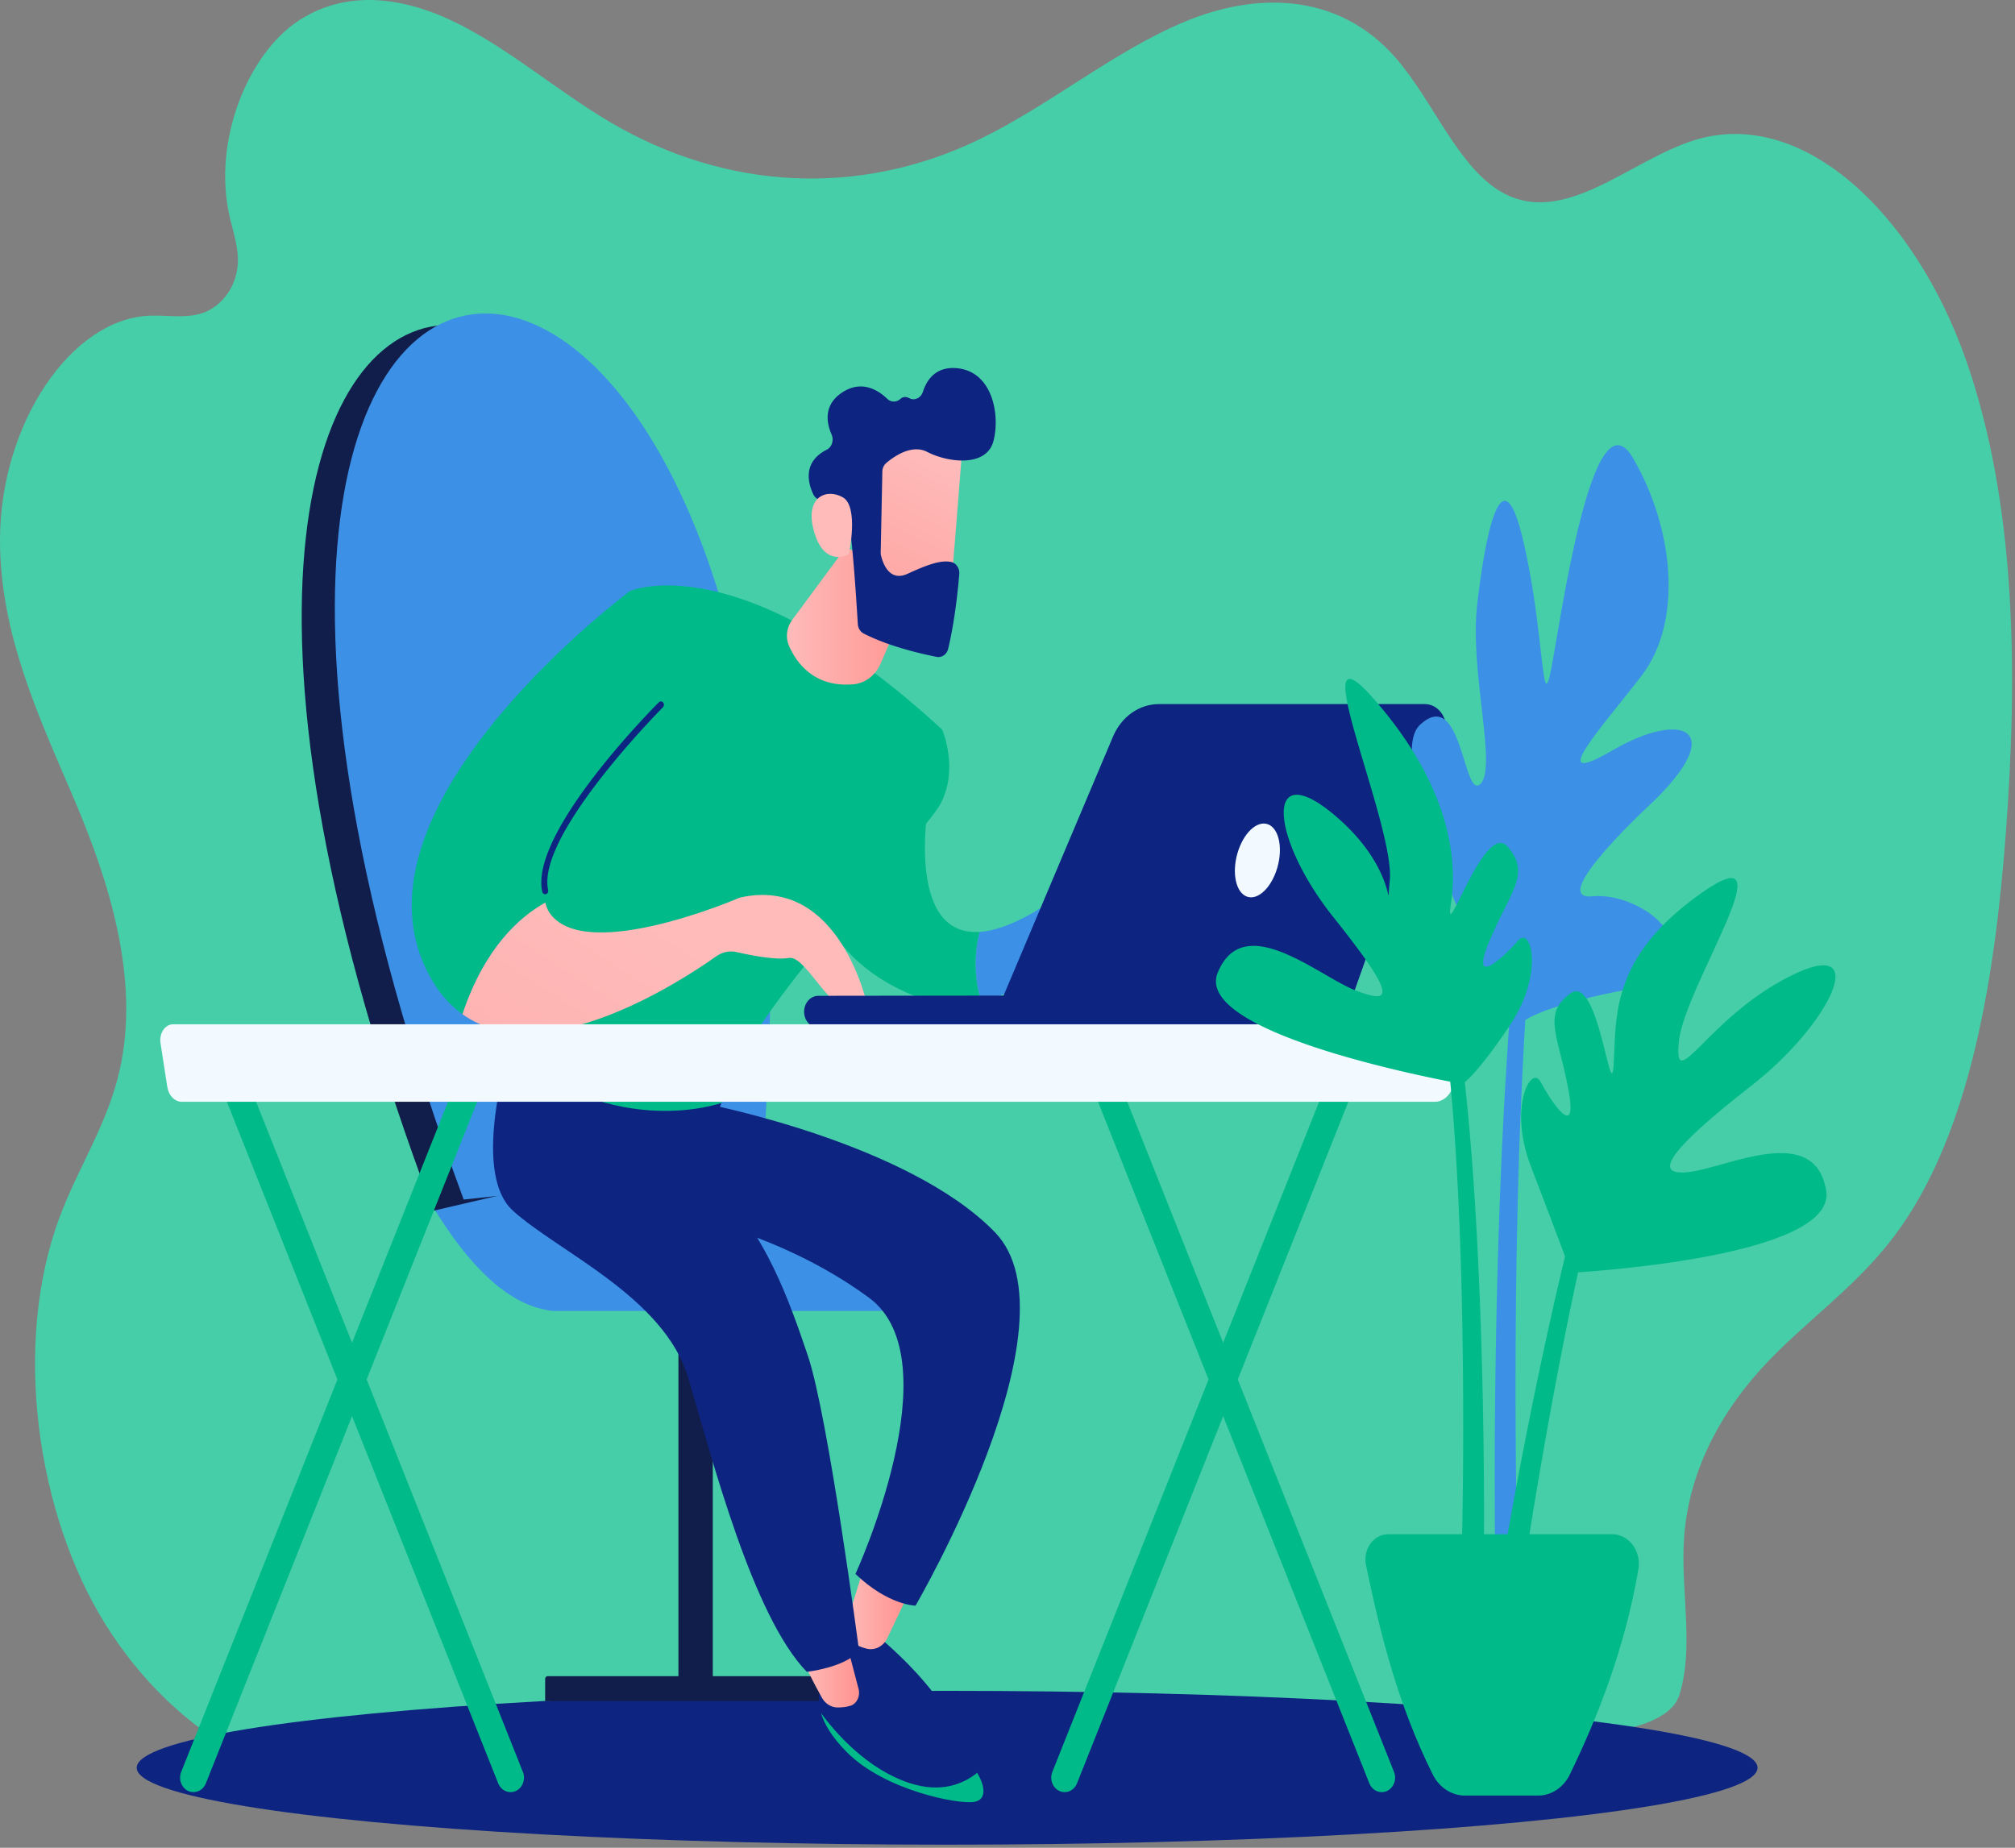 <svg xmlns="http://www.w3.org/2000/svg" width="398" height="365" fill="none" viewBox="0 0 398 365"><rect x="0" y="0" width="398" height="365" fill="#808080" stroke="none"/><path fill="#46CEA8" d="M388.247 70.894c-10.02-28.425-32.024-49.8-53.44-43.24-12.823 3.926-25.569 17.1-37.863 10.487-8.863-4.768-13.864-18.284-21.314-26.766-11.466-13.056-27.74-12.903-41.713-7.053-13.974 5.85-26.764 16.604-40.569 23.254-23.528 11.331-49.786 10.102-72.767-3.41-10.09-5.932-19.533-14.116-29.804-19.34-10.27-5.223-21.92-7.25-31.833-.719-9.914 6.53-17.028 23.613-13.587 38.688.686 3.005 1.762 5.969 1.621 9.13-.226 5.07-3.577 8.784-6.968 9.91-3.39 1.128-6.924.39-10.399.52-15.596.575-29.537 21.37-29.61 44.17-.062 18.908 7.918 35.523 14.74 51.589 6.822 16.065 12.955 35.343 8.889 53.294-2.41 10.643-8.063 18.97-11.768 28.79-9.602 25.456-4.47 59.154 8.94 80.627 13.406 21.473 33.487 31.979 53.305 34.479 19.817 2.5 39.692-2.195 59.329-6.836 19.636-4.641 39.527-9.258 59.334-6.598 0 0 51.434 10.033 90.966 2.545 8.276-1.569 44.456 1.509 47.955-9.562 2.953-9.346.302-20.305.91-30.56.876-14.782 8.467-26.89 16.743-35.484 8.276-8.593 17.665-14.989 25.122-25.06 14.587-19.7 19.538-50.188 21.713-79.038 2.397-31.782 2.087-65.39-7.933-93.814l.001-.003Z"></path><ellipse cx="187.074" cy="349.195" fill="#0D2581" rx="160.074" ry="15.195"></ellipse><path fill="#3C91E6" d="M85.347 238.111s22.957-4.293 24.208-4.293h63.909c4.265 0 7.756 3.896 7.756 8.659v7.828c0 4.761-3.489 8.658-7.756 8.658h-63.909c-.605 0-1.19-.086-1.755-.234-7.485-1.381-14.968-8.246-22.453-20.616v-.002Z"></path><path fill="#111D4A" d="M85.592 239.166C-1.515 8.106 159.857 7.906 139.76 226.568l-54.167 12.598Z"></path><path fill="#3C91E6" d="M91.59 236.953c-87.107-235.47 78.935-229.17 58.837-6.335l-58.836 6.335Z"></path><path fill="#111D4A" d="M134.003 252.535h6.787v81.922h-6.787v-81.922Z"></path><path fill="#111D4A" d="M166.676 331.107h-58.523c-.262 0-.475.237-.475.53v4.401h59.438v-4.439c0-.272-.198-.492-.441-.492h.001Z"></path><path fill="#0D2581" d="M173.378 323.201s19.379 15.592 16.014 26.067c0 0-21.202-10.212-23.764-18.256-2.562-8.044.433-11.597.433-11.597l7.317 3.786Z"></path><path fill="url(#a)" d="m170.467 310.132-3.169 10.226c-.478 1.543 0 3.3 1.236 4.172.62.438 1.466.842 2.622 1.134 1.632.413 3.317-.428 4.102-2.078l3.79-7.967-8.583-5.485.002-.002Z"></path><path fill="#0D2581" d="M139.632 218.096s39.802 7.699 56.876 25.306c17.074 17.607-15.672 73.768-15.672 73.768s-5.365-.036-11.867-6.258c0 0 19.416-42.239 2.684-54.557-18.811-13.848-40.491-16.967-40.491-16.967l8.084-19.937.386-1.357v.002ZM186.025 343.473c-4.262-2.203-16.33-11.63-18.363-12.046-2.034-.417-5.561 2.252-5.561 2.252s-.859 1.722.06 4.728c2.833 3.825 9.121 11.119 17.575 13.836 6.22 1.999 10.568.136 13.278-2.046-1.491-2.535-4.148-5.257-6.987-6.724h-.002Z"></path><path fill="#00BA89" d="M179.735 352.243c-8.454-2.717-14.742-10.011-17.575-13.836.622 2.031 2.05 4.646 5.107 7.712 7.579 7.605 22.056 10.346 25.139 9.818 2.469-.424 2.236-2.968.607-5.74-2.71 2.18-7.058 4.043-13.278 2.046Z"></path><path fill="url(#b)" d="M158.487 327.024c.048 1.311 2.448 5.807 3.851 8.327.666 1.2 1.834 1.931 3.098 1.934.801.002 1.723-.075 2.56-.344 1.256-.402 1.962-1.896 1.594-3.296l-2.741-10.448-8.362 3.825v.002Z"></path><path fill="#0D2581" d="M101.317 204.759s-8.84 26.384 0 34.407c8.84 8.023 29.926 17.056 34.638 33.037 4.711 15.981 12.704 47.04 23.403 58.04 0 0 7.516-.812 10.329-4.155 0 0-6.093-46.365-10.112-58.263-3.48-10.303-8.607-25.175-18.433-33.485-2.813-2.38-2.323-6.148-1.019-9.809l2.375-6.666-41.181-13.106Z"></path><path fill="#00BA89" d="M193.509 184.079c-14.822.998-10.203-25.434-9.936-26.485l-22.495 17.736s1.191 14.135 19.893 21.549c4.732 1.875 9.057 1.958 12.88 1.041-1.631-5.308-1.299-10.071-.342-13.843v.002Z"></path><path fill="#3C91E6" d="M222.167 176.125c-5.523-4.288-11.78 0-11.78 0-7.385 5.39-12.847 7.684-16.878 7.956-.956 3.771-1.287 8.534.342 13.842 8.273-1.985 14.192-8.668 16.764-12.097.927-1.236 2.565-1.449 3.698-.451 1.15 1.013 2.268 2.402 2.064 3.862-.399 2.881 2.596 3.798 2.821 2.753.225-1.044-1.025-7.238-1.025-7.238s5.99 6.724 8.328 9.307c2.338 2.584 5.279 0 5.279 0s-4.091-13.643-9.613-17.931v-.003Z"></path><path fill="#00BA89" d="M124.399 116.774s21.563-9.637 61.692 27.344c0 0 3.352 7.744-.306 14.637-3.656 6.893-38.497 40.483-43.285 59.108 0 0-20.757 7.53-42.224-10.323 0 0 1.895-51.841 24.123-90.766Z"></path><path fill="url(#c)" d="m167.025 108.175-10.614 14.363c-1.054 1.427-1.285 3.41-.556 5.071 1.473 3.355 4.969 8.238 12.722 7.564 2.306-.202 4.349-1.755 5.357-4.08l7.421-17.127-14.328-5.791h-.002Z"></path><path fill="#00BA89" d="M107.704 178.294c-2.503-11.38 22.852-36.75 22.852-36.75l-6.158-24.77s-54.75 40.684-40.798 73.401c2 4.691 4.657 7.975 7.736 10.172 4.409-13.247 11.434-19.32 16.367-22.054l.001.001Z"></path><path fill="#0D2581" d="M107.687 176.638c-.27 0-.513-.203-.581-.51-2.56-11.635 21.988-36.36 23.033-37.406a.557.557 0 0 1 .846.052.723.723 0 0 1-.046.944c-.251.252-25.06 25.231-22.671 36.092.079.358-.117.721-.439.809a.546.546 0 0 1-.143.019h.001Z"></path><path fill="url(#d)" d="M146.108 177.314s-30.062 13.028-37.399 3.228c-.498-.665-.821-1.422-1.003-2.249-4.933 2.734-11.958 8.808-16.367 22.054 15.81 11.277 42.836-6.273 50.142-11.447 1.202-.851 2.643-1.149 4.038-.827 2.818.652 7.687 1.612 10.314 1.159 3.841-.66 9.359 14.466 15.585 9.801 0 0-5.332-26.293-25.31-21.719Z"></path><path fill="url(#e)" d="M190.122 87.075c.106.46-2.488 31.862-2.488 31.862l-16.03-2.036-1.502-30.169s18.232-7.39 20.02.343Z"></path><path fill="#0D2581" d="m174.279 93.171-.324 15.95a2.43 2.43 0 0 0 .062.602c.279 1.213 1.512 5.308 5.188 3.643 3.336-1.511 6.4-2.834 8.654-2.356 1.011.215 1.711 1.249 1.617 2.394-.236 2.852-.876 9.27-2.194 14.75-.266 1.112-1.259 1.8-2.275 1.601-3.061-.603-9.486-2.074-14.407-4.608-.668-.344-1.115-1.057-1.164-1.876-.241-3.986-1.011-16.103-1.693-19.441-.641-3.133-4.317-4.608-5.9-5.103-.519-.164-.951-.553-1.205-1.084-.896-1.88-2.311-6.305 2.637-8.796 1.036-.521 1.475-1.882.976-3.023-.993-2.27-1.667-5.833 2.107-8.305 3.836-2.513 7.086-.482 8.904 1.271.736.709 1.804.699 2.562.024.433-.385 1.021-.566 1.793-.151 1.042.559 2.286-.062 2.676-1.275.749-2.332 2.484-4.945 6.509-4.673 7.141.481 8.788 9.053 7.437 14.362-1.35 5.306-9.065 4.294-13.091 2.195-3.061-1.595-6.585.902-8.097 2.19-.479.408-.761 1.038-.775 1.71l.003-.001Z"></path><path fill="#FEBBBA" d="M167.678 109.455s1.996-9.36-1.181-11.203-7.449-.16-5.842 6.246c1.999 7.97 7.024 4.957 7.024 4.957h-.001Z"></path><path fill="#0D2581" d="M161.508 203.006c.048.003.097.003.145.003l63.072-.077c1.56 0 2.822-1.415 2.821-3.154-.002-1.741-1.272-3.18-2.827-3.149l-63.072.078c-1.56 0-2.823 1.414-2.821 3.154.001 1.686 1.19 3.062 2.682 3.145Z"></path><path fill="#0D2581" d="M281.426 139.082h-52.528c-3.875 0-7.402 2.496-9.054 6.407l-24.283 57.479h65.276c2.498 0 4.742-1.703 5.659-4.296l18.831-53.188c1.088-3.073-.94-6.404-3.901-6.404v.002Z"></path><path fill="#F2FAFF" d="M244.419 168.552c-1.137 3.947-.297 7.783 1.878 8.564 2.175.781 4.861-1.784 6-5.733 1.138-3.947.298-7.783-1.877-8.564-2.175-.781-4.862 1.785-6.001 5.733Z"></path><path fill="#00BA89" d="M272.91 354.013c.35 0 .704-.076 1.047-.234 1.344-.624 1.965-2.309 1.387-3.763l-55.587-139.648c-.578-1.452-2.137-2.123-3.482-1.498-1.345.624-1.966 2.31-1.388 3.763l55.588 139.647c.431 1.084 1.408 1.733 2.435 1.733Z"></path><path fill="#00BA89" d="M210.29 354.013c1.026 0 2.005-.649 2.435-1.733l55.588-139.647c.578-1.454-.044-3.139-1.388-3.763-1.344-.625-2.904.046-3.482 1.498l-55.587 139.648c-.578 1.454.043 3.139 1.387 3.763.341.158.697.234 1.047.234ZM100.843 354.013c.35 0 .705-.076 1.047-.234 1.344-.624 1.965-2.309 1.387-3.763L47.69 210.368c-.578-1.452-2.137-2.123-3.482-1.498-1.344.624-1.966 2.31-1.388 3.763L98.408 352.28c.431 1.084 1.409 1.733 2.435 1.733Z"></path><path fill="#00BA89" d="M38.224 354.013c1.027 0 2.004-.649 2.435-1.733l55.588-139.647c.578-1.454-.043-3.139-1.388-3.763-1.344-.625-2.903.046-3.481 1.498L35.79 350.016c-.578 1.454.043 3.139 1.387 3.763.341.158.697.234 1.047.234Z"></path><path fill="#F2FAFF" d="M31.705 206.056c-.142-.915.051-1.863.527-2.582.475-.719 1.183-1.136 1.93-1.136h252.879c.981 0 1.895.625 2.424 1.659.529 1.034.6 2.333.188 3.446l-2.74 7.413c-.628 1.698-1.987 2.784-3.484 2.784H35.895c-1.392 0-2.588-1.234-2.852-2.941l-1.338-8.641v-.002Z"></path><path fill="#3C91E6" d="M299.108 203.521s-27.035-52.508-18.648-60.328 8.536 14.895 11.931 11.678c3.395-3.218-2.142-22.186-.633-35.365 1.508-13.18 4.783-30.813 9.013-13.094 4.23 17.719 3.701 35.188 5.534 26.162 1.833-9.027 8.15-56.079 16.276-42.038 8.125 14.04 9.831 32.318 1.64 42.967-8.191 10.648-19.186 22.541-5.668 14.69 13.518-7.849 22.732-4.348 8.273 9.875 0 0-21.743 19.916-12.304 18.983 9.439-.932 24.468 10.093 8.981 18.063 0 0-22.003 3.538-24.392 8.409l-.003-.002Z"></path><path fill="#00BA89" d="M310.339 251.407s52.693-2.767 50.361-16.272c-2.331-13.505-19.529-4.461-27.182-3.604-7.653.857-3.162-4.933 12.425-17.079 15.588-12.146 24.158-29.933 7.652-21.638-16.504 8.295-23.102 23.87-21.984 12.884 1.118-10.987 22.334-41.914 4.388-29.251-17.945 12.664-16.717 24.383-17.258 33.63-.541 9.246-2.932-17.895-8.542-13.851-5.61 4.043-2.425 8.197-.417 18.944 2.009 10.746-3.614 2.083-5.473-1.444-1.858-3.527-6.425 4.933-1.951 16.605 4.472 11.673 7.981 21.076 7.981 21.076Z"></path><path fill="#3C91E6" d="M299.844 312.89a.225.225 0 0 1 .069.117c.004.003.006.082.003.02l-.008-.165-.029-.662-.05-1.354-.083-2.74-.127-5.497-.173-11.012c-.084-7.343-.113-14.69-.093-22.036.039-14.692.278-29.382.785-44.059.263-7.337.599-14.67 1.015-21.995.439-7.323.973-14.637 1.648-21.929.681-7.292 1.539-14.56 2.68-21.759 1.167-7.18 2.577-14.353 4.908-21.072l.012-.036c.229-.661-.068-1.402-.665-1.655-.591-.251-1.255.072-1.49.721-2.524 6.996-4.032 14.257-5.308 21.523-1.247 7.276-2.201 14.594-2.979 21.927a680.297 680.297 0 0 0-1.929 22.031c-.51 7.352-.937 14.711-1.292 22.072-.688 14.721-1.111 29.453-1.332 44.188-.112 7.368-.172 14.736-.179 22.107l.036 11.058.059 5.535.048 2.777.035 1.403.023.715.006.179a7.82 7.82 0 0 0 .146 1.169c.392 1.302 1.665 2.008 2.842 1.572 1.177-.433 1.814-1.843 1.421-3.145l.001.002Z"></path><path fill="#00BA89" d="M300.134 315.72c.02.065.028.136.027.205a.315.315 0 0 1-.007.063l.014-.103.055-.416.118-.857.249-1.736.52-3.484 1.09-6.972c.745-4.648 1.521-9.29 2.324-13.925a987.99 987.99 0 0 1 5.192-27.728c1.878-9.203 3.897-18.371 6.235-27.424 1.171-4.526 2.436-9.016 3.856-13.433 1.431-4.402 2.998-8.774 5.041-12.755l.017-.033c.316-.616.121-1.397-.435-1.746-.549-.344-1.244-.138-1.566.458-2.262 4.201-3.934 8.627-5.484 13.083-1.531 4.463-2.898 8.978-4.168 13.519-2.534 9.085-4.741 18.257-6.807 27.464a996.74 996.74 0 0 0-5.75 27.726c-.897 4.635-1.764 9.277-2.602 13.928l-1.231 6.984-.594 3.503-.288 1.762-.14.895-.068.461-.017.115-.031.284a6.06 6.06 0 0 0-.021.645c.122 1.367 1.221 2.366 2.455 2.232 1.234-.134 2.138-1.351 2.016-2.717v.002ZM288.841 214.122s-53.42-9.422-48.324-21.96c5.096-12.538 19.932.671 27.198 3.467 7.264 2.797 8.307 1.402-4.312-14.412-12.62-15.814-13.798-32.222.52-19.918 14.319 12.302 9.363 23.713 10.576 12.739 1.214-10.974-17.925-52.872-3.122-35.95 14.804 16.922 16.613 31.327 15.203 40.46-1.41 9.133 6.599-16.654 11.21-11.282 4.611 5.372.643 8.596-3.562 18.535-4.205 9.938 3.08 2.954 5.626 0 2.546-2.955 5.216 6.447-1.579 16.653-6.795 10.207-9.436 11.668-9.436 11.668h.002Z"></path><path fill="#00BA89" d="M292.864 314.464a6.775 6.775 0 0 0 .137-1.039l.004-.136.017-.542.024-1.055.032-2.082.036-4.145.011-8.276a1153.78 1153.78 0 0 0-.168-16.538 1038.778 1038.778 0 0 0-1.066-33.06c-.554-11.014-1.297-22.024-2.48-33.001-.592-5.489-1.318-10.967-2.265-16.418-.968-5.444-2.108-10.885-4.02-16.152-.237-.655-.912-.975-1.504-.71-.586.261-.874.992-.65 1.643l.012.038c1.718 4.989 2.761 10.342 3.619 15.7.84 5.374 1.469 10.802 1.967 16.25.991 10.898 1.551 21.857 1.921 32.824.356 10.969.511 21.949.518 32.93.004 5.491-.03 10.981-.104 16.47l-.147 8.228-.102 4.105-.066 2.043-.038 1.006-.024.489-.006.122c-.003.046 0-.046.006-.065a.573.573 0 0 1 .075-.203c-.392 1.302.244 2.711 1.421 3.145 1.177.434 2.45-.27 2.841-1.573l-.001.002Z"></path><path fill="#00BA89" d="M318.437 303.063h-44.232c-2.899 0-5.044 2.986-4.391 6.112 2.829 13.57 6.221 27.34 13.162 41.317 1.282 2.581 3.723 4.2 6.384 4.2h14.434c2.621 0 5.026-1.593 6.268-4.149 5.56-11.435 10.909-25.067 13.55-40.539.614-3.601-1.862-6.941-5.173-6.941h-.002Z"></path><defs><linearGradient id="a" x1="167.116" x2="179.051" y1="317.951" y2="317.951" gradientUnits="userSpaceOnUse"><stop stop-color="#FEBBBA"></stop><stop offset="1" stop-color="#FF928E"></stop></linearGradient><linearGradient id="b" x1="158.487" x2="169.687" y1="330.245" y2="330.245" gradientUnits="userSpaceOnUse"><stop stop-color="#FEBBBA"></stop><stop offset="1" stop-color="#FF928E"></stop></linearGradient><linearGradient id="c" x1="155.431" x2="181.354" y1="121.705" y2="121.705" gradientUnits="userSpaceOnUse"><stop stop-color="#FEBBBA"></stop><stop offset="1" stop-color="#FF928E"></stop></linearGradient><linearGradient id="d" x1="137.754" x2="21.22" y1="186.595" y2="368.002" gradientUnits="userSpaceOnUse"><stop stop-color="#FEBBBA"></stop><stop offset="1" stop-color="#FF928E"></stop></linearGradient><linearGradient id="e" x1="184.014" x2="159.168" y1="89.06" y2="142.494" gradientUnits="userSpaceOnUse"><stop stop-color="#FEBBBA"></stop><stop offset="1" stop-color="#FF928E"></stop></linearGradient></defs></svg>